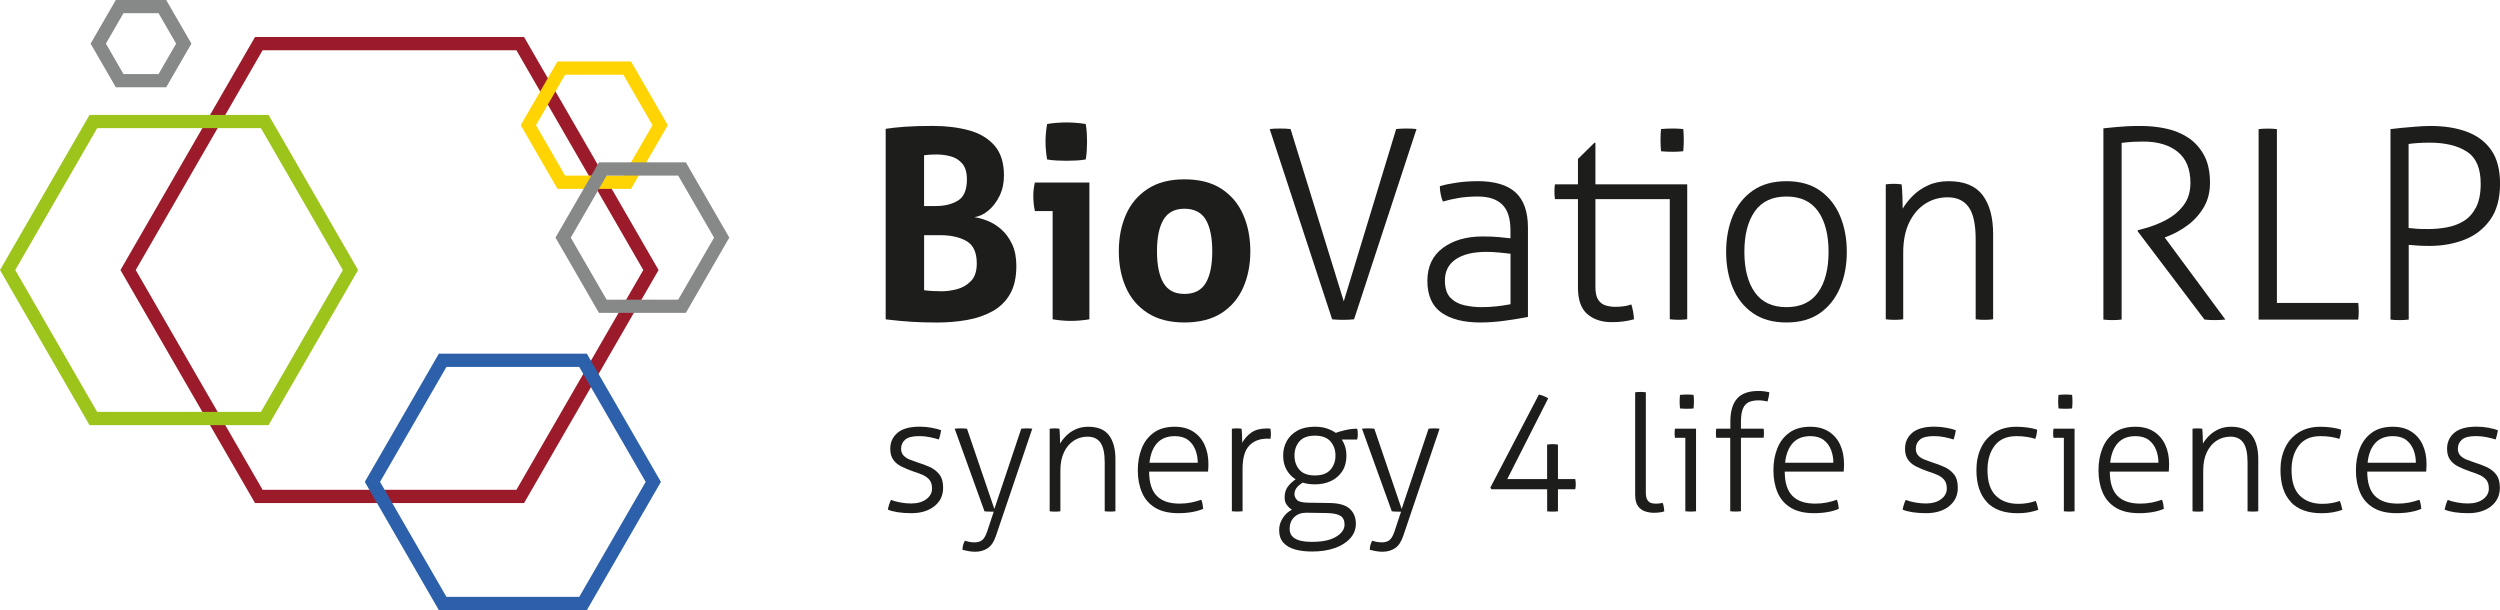 <svg id="Ebene_2" data-name="Ebene 2" xmlns="http://www.w3.org/2000/svg" viewBox="0 0 567.25 138.43" preserveAspectRatio="xMinYMid meet">
  <defs>
    <style>
      .cls-1 {
        fill: #ffd402;
      }

      .cls-2 {
        fill: #9b1b2b;
      }

      .cls-3 {
        fill: #9cc41b;
      }

      .cls-4 {
        fill: #1d1d1b;
      }

      .cls-5 {
        fill: #878888;
      }

      .cls-6 {
        fill: #2d60ab;
      }
    </style>
  </defs>
  <g id="Ebene_1-2" data-name="Ebene 1">
    <path class="cls-5" d="M37.71,19.8h-11.43l-5.72-9.9L26.28,0h11.43l5.72,9.9-5.72,9.9Zm-9.7-3h7.97l3.98-6.9-3.98-6.9h-7.97l-3.98,6.9,3.98,6.9Z"/>
    <path class="cls-2" d="M118.9,114.14H57.86L27.33,61.27,57.86,8.4h61.05l30.52,52.87-30.52,52.87Zm-59.31-3h57.58l28.79-49.87L117.17,11.4H59.59L30.8,61.27l28.79,49.87Z"/>
    <path class="cls-3" d="M60.94,96.46H20.31L0,61.27,20.31,26.08H60.94l20.31,35.19-20.31,35.19Zm-38.9-3H59.21l18.58-32.19L59.21,29.08H22.05L3.46,61.27l18.58,32.19Z"/>
    <path class="cls-1" d="M143.18,42.85h-16.69l-8.34-14.45,8.34-14.45h16.69l8.34,14.45-8.34,14.45Zm-14.96-3h13.22l6.61-11.45-6.61-11.45h-13.22l-6.61,11.45,6.61,11.45Z"/>
    <path class="cls-6" d="M133.16,138.43h-33.59l-16.8-29.09,16.8-29.09h33.59l16.8,29.09-16.8,29.09Zm-31.86-3h30.13l15.07-26.09-15.07-26.09h-30.13l-15.07,26.09,15.07,26.09Z"/>
    <path class="cls-5" d="M155.62,70.99h-19.72l-9.86-17.08,9.86-17.07h19.72l9.86,17.07-9.86,17.08Zm-17.98-3h16.25l8.13-14.07-8.13-14.07h-16.25l-8.13,14.07,8.13,14.07Z"/>
    <path class="cls-4" d="M227.23,52.07c-.98-.86-2.02-1.51-3.12-1.95-1.1-.44-2.11-.72-3.03-.84,1.12-.16,2.19-.67,3.21-1.53,1.02-.86,1.86-1.97,2.52-3.33,.66-1.36,.99-2.9,.99-4.62,0-2.88-.72-5.14-2.16-6.79-1.44-1.64-3.38-2.79-5.83-3.45-2.44-.66-5.14-.99-8.11-.99-2.52,0-4.62,.06-6.3,.18-1.68,.12-3.16,.28-4.44,.48v43.23c2.28,.28,4.32,.47,6.12,.57,1.8,.1,3.62,.15,5.46,.15,2.4,0,4.68-.19,6.85-.57,2.16-.38,4.09-1.04,5.79-1.98,1.7-.94,3.03-2.24,3.99-3.9,.96-1.66,1.44-3.79,1.44-6.4,0-1.92-.32-3.56-.96-4.92-.64-1.36-1.45-2.47-2.43-3.33Zm-17.56-16.84c.8-.12,1.74-.18,2.82-.18s2.15,.14,3.21,.42c1.06,.28,1.94,.83,2.64,1.65,.7,.82,1.05,2.01,1.05,3.57,0,2.4-.68,4.01-2.04,4.83-1.36,.82-3.04,1.23-5.04,1.23h-2.64v-11.53Zm10.63,28.55c-.88,.9-1.93,1.51-3.15,1.83-1.22,.32-2.39,.48-3.51,.48-.6,0-1.27-.02-2.01-.06-.74-.04-1.39-.1-1.95-.18v-12.49h3.6c2.48,0,4.49,.45,6.04,1.35,1.54,.9,2.31,2.59,2.31,5.07,0,1.76-.44,3.09-1.32,3.99Z"/>
    <path class="cls-4" d="M239.81,36.42c.8,.04,1.52,.06,2.16,.06,.68,0,1.41-.02,2.19-.06,.78-.04,1.51-.12,2.19-.24,.12-.68,.2-1.36,.24-2.04,.04-.68,.06-1.34,.06-1.98,0-.68-.02-1.35-.06-2.01-.04-.66-.12-1.33-.24-2.01-.68-.12-1.42-.21-2.22-.27-.8-.06-1.54-.09-2.22-.09-.64,0-1.35,.03-2.13,.09s-1.51,.15-2.19,.27c-.24,1.36-.36,2.7-.36,4.02s.12,2.62,.36,4.02c.68,.12,1.42,.2,2.22,.24Z"/>
    <path class="cls-4" d="M234.46,44.59c0,.52,.03,1.07,.09,1.65,.06,.58,.15,1.13,.27,1.65h4.02v24.56c1.44,.24,2.82,.36,4.14,.36s2.76-.12,4.2-.36v-31.04h-12.37c-.24,1-.36,2.06-.36,3.18Z"/>
    <path class="cls-4" d="M277.16,42.85c-2.2-1.44-5-2.16-8.41-2.16s-6.09,.72-8.32,2.16c-2.22,1.44-3.87,3.39-4.95,5.85s-1.62,5.23-1.62,8.32,.54,5.79,1.62,8.23c1.08,2.44,2.73,4.37,4.95,5.79,2.22,1.42,4.99,2.13,8.32,2.13s6.2-.71,8.41-2.13c2.2-1.42,3.84-3.35,4.92-5.79,1.08-2.44,1.62-5.18,1.62-8.23s-.54-5.85-1.62-8.32c-1.08-2.46-2.72-4.41-4.92-5.85Zm-3.57,21.35c-.98,1.66-2.59,2.49-4.83,2.49s-3.79-.83-4.77-2.49c-.98-1.66-1.47-4.05-1.47-7.18s.49-5.51,1.47-7.17c.98-1.66,2.57-2.49,4.77-2.49s3.85,.83,4.83,2.49c.98,1.66,1.47,4.05,1.47,7.17s-.49,5.52-1.47,7.18Z"/>
    <path class="cls-4" d="M317.9,29.19c-.42,.02-.79,.05-1.11,.09l-11.89,39.09-12.07-39.09c-.72-.08-1.52-.12-2.4-.12s-1.7,.04-2.34,.12l14.17,43.17c.72,.08,1.54,.12,2.46,.12,.36,0,.8-.01,1.32-.03,.52-.02,.92-.05,1.2-.09l14.17-43.17c-.64-.08-1.42-.12-2.34-.12-.36,0-.75,.01-1.17,.03Z"/>
    <path class="cls-4" d="M335.22,41.11c-1.6,0-3.16,.11-4.68,.33-1.52,.22-2.8,.49-3.84,.81,0,.6,.07,1.24,.21,1.92,.14,.68,.31,1.2,.51,1.56,1.04-.32,2.22-.59,3.54-.81,1.32-.22,2.78-.33,4.38-.33,2.44,0,4.28,.61,5.52,1.83,1.24,1.22,1.86,3.15,1.86,5.79v1.86c-.68-.08-1.54-.17-2.58-.27-1.04-.1-2.28-.15-3.72-.15-3.68,0-6.7,.87-9.04,2.61s-3.51,4.23-3.51,7.48,1.07,5.72,3.21,7.21,5.07,2.22,8.8,2.22c1.8,0,3.7-.14,5.71-.42,2-.28,3.7-.56,5.1-.84v-20.24c0-3.64-.94-6.31-2.82-8.02-1.88-1.7-4.76-2.55-8.65-2.55Zm7.51,27.92c-1.04,.2-2.1,.36-3.18,.48s-2.24,.18-3.48,.18-2.5-.14-3.78-.42c-1.28-.28-2.34-.85-3.18-1.71-.84-.86-1.26-2.17-1.26-3.93,0-2.08,.82-3.68,2.46-4.8,1.64-1.12,3.96-1.68,6.97-1.68,.92,0,1.89,.05,2.91,.15,1.02,.1,1.87,.19,2.55,.27v11.47Z"/>
    <path class="cls-4" d="M376.89,34.32c.36,.04,.8,.07,1.32,.09,.52,.02,.96,.03,1.32,.03,.32,0,.72,0,1.2-.03,.48-.02,.88-.05,1.2-.09,.04-.36,.07-.8,.09-1.32,.02-.52,.03-.96,.03-1.32,0-.32-.01-.72-.03-1.2-.02-.48-.05-.88-.09-1.2-.32-.04-.72-.07-1.2-.09-.48-.02-.88-.03-1.2-.03-.36,0-.8,.01-1.32,.03-.52,.02-.96,.05-1.32,.09-.04,.32-.07,.72-.09,1.2-.02,.48-.03,.88-.03,1.2,0,.36,0,.8,.03,1.32,.02,.52,.05,.96,.09,1.32Z"/>
    <path class="cls-4" d="M375.03,41.83h-13.03v-9.43h-.24l-3.72,3.66v5.76h-5.22c-.04,.2-.07,.44-.09,.72s-.03,.58-.03,.9,0,.64,.03,.96,.05,.58,.09,.78h5.22v20.12c0,2.76,.71,4.75,2.13,5.97,1.42,1.22,3.27,1.83,5.55,1.83,1.84,0,3.52-.22,5.04-.66-.04-.6-.11-1.18-.21-1.74s-.23-1.1-.39-1.62c-1,.36-2.22,.54-3.66,.54-.72,0-1.43-.1-2.13-.3-.7-.2-1.27-.62-1.71-1.26-.44-.64-.66-1.62-.66-2.94v-19.94h16.87v27.26c.24,.04,.58,.07,1.02,.09,.44,.02,.76,.03,.96,.03,.24,0,.57-.01,.99-.03,.42-.02,.75-.05,.99-.09v-30.62h-7.81Z"/>
    <path class="cls-4" d="M412.95,43.24c-2.02-1.42-4.55-2.13-7.6-2.13s-5.58,.71-7.63,2.13-3.56,3.34-4.56,5.76c-1,2.42-1.5,5.13-1.5,8.14s.5,5.71,1.5,8.14c1,2.42,2.52,4.34,4.56,5.76,2.04,1.42,4.58,2.13,7.63,2.13s5.57-.71,7.6-2.13c2.02-1.42,3.54-3.34,4.56-5.76,1.02-2.42,1.53-5.13,1.53-8.14s-.51-5.71-1.53-8.14c-1.02-2.42-2.54-4.34-4.56-5.76Zm-.42,23.09c-1.58,2.24-3.97,3.36-7.18,3.36s-5.59-1.12-7.18-3.36c-1.58-2.24-2.37-5.3-2.37-9.19s.79-6.94,2.37-9.19c1.58-2.24,3.97-3.36,7.18-3.36s5.59,1.12,7.18,3.36c1.58,2.24,2.37,5.3,2.37,9.19s-.79,6.95-2.37,9.19Z"/>
    <path class="cls-4" d="M442.16,41.11c-1.76,0-3.33,.32-4.71,.96-1.38,.64-2.54,1.44-3.48,2.4-.94,.96-1.69,1.92-2.25,2.88,0-.8-.02-1.74-.06-2.82-.04-1.08-.1-1.98-.18-2.7-.32-.04-.62-.07-.9-.09-.28-.02-.58-.03-.9-.03-.28,0-.57,.01-.87,.03-.3,.02-.61,.05-.93,.09v30.62c.24,.04,.58,.07,1.02,.09,.44,.02,.76,.03,.96,.03,.24,0,.57-.01,.99-.03,.42-.02,.75-.05,.99-.09v-15.13c0-2.68,.45-4.95,1.35-6.82,.9-1.86,2.11-3.28,3.63-4.26,1.52-.98,3.22-1.47,5.1-1.47,2.12,0,3.71,.74,4.77,2.22,1.06,1.48,1.59,3.92,1.59,7.33v18.13c.24,.04,.58,.07,1.02,.09,.44,.02,.76,.03,.96,.03,.24,0,.57-.01,.99-.03,.42-.02,.75-.05,.99-.09v-19.33c0-3.8-.8-6.76-2.4-8.86-1.6-2.1-4.16-3.15-7.69-3.15Z"/>
    <g>
      <path class="cls-4" d="M211.99,114.88c-1.35,1.04-3.07,1.56-5.18,1.56-1.18,0-2.22-.07-3.14-.22-.92-.15-1.66-.34-2.22-.59,.07-.37,.17-.73,.28-1.1s.25-.73,.42-1.1c.54,.22,1.24,.41,2.09,.57,.86,.16,1.68,.24,2.46,.24,1.47,0,2.63-.33,3.49-.98,.86-.65,1.29-1.45,1.29-2.41,0-.83-.19-1.48-.57-1.95-.38-.46-.88-.84-1.51-1.12-.62-.28-1.29-.53-2-.75-1.08-.37-2.02-.75-2.83-1.16-.81-.4-1.44-.92-1.89-1.56-.45-.64-.68-1.46-.68-2.46,0-1.5,.54-2.71,1.64-3.64,1.09-.93,2.77-1.4,5.05-1.4,.96,0,1.88,.09,2.77,.26,.9,.17,1.59,.36,2.08,.55-.05,.34-.12,.69-.2,1.05-.08,.35-.19,.7-.31,1.05-.51-.17-1.17-.34-1.97-.51-.79-.17-1.62-.26-2.48-.26-1.49,0-2.55,.26-3.18,.79-.62,.53-.94,1.22-.94,2.08,0,.61,.18,1.11,.53,1.51,.35,.39,.83,.7,1.41,.94,.59,.23,1.21,.46,1.87,.68,.88,.27,1.76,.6,2.65,.99,.88,.39,1.62,.95,2.2,1.67s.88,1.73,.88,3.03c0,1.79-.68,3.2-2.02,4.24Z"/>
      <path class="cls-4" d="M216.62,97.27c.39-.05,.86-.07,1.4-.07,.2,0,.44,0,.73,.02,.29,.01,.51,.03,.66,.05l6.21,18.22,6.1-18.22c.15-.02,.34-.04,.59-.05,.24-.01,.46-.02,.66-.02s.42,0,.66,.02c.24,.01,.44,.03,.59,.05l-8.23,24.28c-.44,1.35-1.07,2.29-1.87,2.83s-1.76,.81-2.87,.81c-.51,0-1.03-.05-1.56-.15-.53-.1-.96-.2-1.3-.29,0-.76,.18-1.44,.55-2.06,.2,.07,.49,.15,.88,.24,.39,.08,.83,.13,1.32,.13,.71,0,1.28-.17,1.71-.51s.8-.98,1.12-1.91l1.51-4.55h-.7c-.54,0-1-.03-1.4-.07l-6.76-18.74Z"/>
      <path class="cls-4" d="M238.18,97.27c.2-.02,.38-.04,.57-.05,.18-.01,.36-.02,.53-.02,.2,0,.38,0,.55,.02,.17,.01,.35,.03,.55,.05,.05,.44,.09,.99,.11,1.65s.04,1.24,.04,1.73c.34-.59,.8-1.18,1.38-1.76,.58-.59,1.29-1.08,2.13-1.47,.85-.39,1.8-.59,2.88-.59,2.16,0,3.72,.64,4.7,1.93,.98,1.28,1.47,3.09,1.47,5.42v11.83c-.15,.02-.35,.04-.61,.05-.26,.01-.46,.02-.61,.02-.12,0-.32,0-.59-.02-.27-.01-.48-.03-.62-.05v-11.09c0-2.08-.33-3.58-.97-4.48-.65-.91-1.62-1.36-2.92-1.36-1.15,0-2.19,.3-3.12,.9-.93,.6-1.67,1.47-2.22,2.61s-.83,2.53-.83,4.17v9.26c-.15,.02-.35,.04-.61,.05-.26,.01-.46,.02-.61,.02-.12,0-.32,0-.59-.02-.27-.01-.48-.03-.62-.05v-18.74Z"/>
      <path class="cls-4" d="M259.05,101.75c.59-1.5,1.5-2.69,2.74-3.58,1.24-.9,2.82-1.34,4.76-1.34,1.64,0,3.03,.36,4.17,1.09,1.14,.72,2,1.72,2.59,2.99s.88,2.73,.88,4.37c0,.22,0,.5-.02,.84-.01,.34-.03,.64-.06,.88h-13.37c0,2.5,.58,4.34,1.73,5.51,1.15,1.18,2.88,1.76,5.18,1.76,.93,0,1.79-.08,2.59-.24,.8-.16,1.57-.37,2.33-.64,.12,.27,.22,.6,.29,.99s.12,.75,.15,1.07c-.71,.32-1.54,.56-2.5,.73-.96,.17-2,.26-3.12,.26-2.16,0-3.91-.41-5.27-1.23-1.36-.82-2.36-1.96-2.99-3.43-.64-1.47-.96-3.15-.96-5.03s.29-3.5,.88-4.99Zm12.18,.31c-.36-.92-.91-1.66-1.67-2.24-.76-.57-1.76-.86-3.01-.86-1.71,0-3.05,.53-4,1.58s-1.53,2.54-1.73,4.45h10.95c0-1.03-.18-2-.53-2.92Z"/>
      <path class="cls-4" d="M279.51,97.27c.2-.02,.38-.04,.57-.05,.18-.01,.36-.02,.53-.02,.2,0,.38,0,.55,.02,.17,.01,.35,.03,.55,.05,.05,.44,.09,.96,.11,1.56,.02,.6,.04,1.14,.04,1.63,.49-.91,1.18-1.67,2.06-2.3s2.04-.94,3.49-.94h.39c.13,0,.29,.01,.46,.04,.07,.39,.11,.79,.11,1.18s-.04,.77-.11,1.14c-.2-.03-.35-.04-.46-.04h-.35c-1.66,0-3,.53-4,1.58-1,1.05-1.51,2.8-1.51,5.25v9.63c-.15,.02-.35,.04-.61,.05-.26,.01-.46,.02-.61,.02-.12,0-.32,0-.59-.02-.27-.01-.48-.03-.62-.05v-18.74Z"/>
      <path class="cls-4" d="M291.96,114.55c-.32-.45-.48-1.01-.48-1.67,0-.96,.23-1.75,.68-2.39,.45-.64,1.06-1.21,1.82-1.73-.86-.54-1.54-1.26-2.06-2.17-.51-.9-.77-1.98-.77-3.23s.28-2.33,.83-3.31c.55-.98,1.36-1.76,2.42-2.35s2.38-.88,3.95-.88c1,0,1.9,.13,2.68,.39s1.47,.59,2.06,1.01c.49-.2,1.2-.4,2.13-.62,.93-.22,1.84-.33,2.72-.33,.1,.32,.15,.72,.15,1.21,0,.51-.05,.93-.15,1.25h-3.49c.71,1.08,1.06,2.29,1.06,3.64s-.32,2.58-.95,3.56c-.64,.98-1.5,1.72-2.57,2.22-1.08,.5-2.29,.75-3.64,.75-1.03,0-1.95-.13-2.76-.4-.69,.44-1.17,.86-1.45,1.27s-.42,.86-.42,1.38c0,.47,.19,.89,.57,1.29s1.24,.6,2.59,.62l4.78,.07c2.16,.03,3.69,.47,4.61,1.32,.92,.86,1.38,1.98,1.38,3.38,0,1.25-.42,2.35-1.27,3.3s-2.01,1.7-3.51,2.22c-1.49,.53-3.2,.79-5.11,.79-1.47,0-2.77-.15-3.89-.46-1.13-.31-2.01-.82-2.66-1.54-.65-.72-.97-1.68-.97-2.89,0-.93,.27-1.82,.81-2.68,.54-.86,1.24-1.5,2.09-1.91-.46-.29-.86-.67-1.17-1.12Zm5.88,8.39c2.28,0,4.05-.38,5.33-1.16s1.91-1.7,1.91-2.77c0-.93-.32-1.59-.96-1.98-.64-.39-1.68-.6-3.12-.62l-4.41-.07h-.22c-1.13,0-2.03,.34-2.72,1.01s-1.03,1.55-1.03,2.63c0,.79,.24,1.4,.72,1.84s1.11,.74,1.89,.9c.78,.16,1.65,.24,2.61,.24Zm4.04-22.79c-.76-.87-1.93-1.3-3.53-1.3s-2.76,.44-3.51,1.3c-.75,.87-1.12,1.94-1.12,3.22s.37,2.34,1.12,3.21,1.92,1.3,3.51,1.3,2.77-.43,3.53-1.3,1.14-1.94,1.14-3.21-.38-2.35-1.14-3.22Z"/>
      <path class="cls-4" d="M309.04,97.27c.39-.05,.86-.07,1.4-.07,.2,0,.44,0,.73,.02,.29,.01,.51,.03,.66,.05l6.21,18.22,6.1-18.22c.15-.02,.34-.04,.59-.05,.24-.01,.46-.02,.66-.02s.42,0,.66,.02c.24,.01,.44,.03,.59,.05l-8.23,24.28c-.44,1.35-1.07,2.29-1.87,2.83s-1.76,.81-2.87,.81c-.51,0-1.03-.05-1.56-.15-.53-.1-.96-.2-1.3-.29,0-.76,.18-1.44,.55-2.06,.2,.07,.49,.15,.88,.24,.39,.08,.83,.13,1.32,.13,.71,0,1.28-.17,1.71-.51s.8-.98,1.12-1.91l1.51-4.55h-.7c-.54,0-1-.03-1.4-.07l-6.76-18.74Z"/>
      <path class="cls-4" d="M349.16,89.52c.64,.12,1.35,.4,2.13,.85l-9.29,18.33h9.04v-7.82c.44-.07,.86-.11,1.25-.11,.42,0,.82,.04,1.21,.11v7.82h3.93c.07,.39,.11,.79,.11,1.18s-.04,.77-.11,1.14h-3.93v5c-.17,.02-.37,.04-.6,.05-.23,.01-.45,.02-.64,.02s-.41,0-.64-.02c-.23-.01-.42-.03-.57-.05v-5h-12.64l-.26-.37,11.02-21.12Z"/>
      <path class="cls-4" d="M371.02,89.01c.15-.03,.35-.04,.6-.06,.26-.01,.46-.02,.61-.02,.12,0,.32,0,.59,.02,.27,.01,.48,.03,.62,.06v22.66c0,.83,.12,1.43,.37,1.8s.55,.59,.9,.68c.35,.09,.68,.13,.97,.13,.61,0,1.14-.06,1.58-.18,.12,.29,.21,.61,.26,.96,.05,.34,.08,.66,.11,.96-.34,.12-.73,.21-1.16,.26-.43,.05-.83,.07-1.19,.07-.69,0-1.36-.11-2.02-.33s-1.2-.62-1.62-1.21c-.42-.59-.62-1.44-.62-2.57v-23.22Z"/>
      <path class="cls-4" d="M382.4,99.33h-2.35c-.03-.12-.04-.27-.06-.44-.01-.17-.02-.35-.02-.55s0-.39,.02-.59c.01-.2,.03-.35,.06-.48h4.78v18.74c-.15,.02-.35,.04-.61,.05-.26,.01-.46,.02-.61,.02-.12,0-.32,0-.59-.02-.27-.01-.48-.03-.62-.05v-16.68Zm-1.27-7.46c-.01-.32-.02-.59-.02-.81,0-.2,0-.44,.02-.73,.01-.29,.03-.54,.06-.73,.22-.03,.49-.04,.81-.06,.32-.01,.59-.02,.81-.02,.2,0,.44,0,.73,.02,.29,.01,.54,.03,.73,.06,.02,.2,.04,.44,.06,.73s.02,.54,.02,.73c0,.22,0,.49-.02,.81-.01,.32-.03,.59-.06,.81-.2,.02-.44,.04-.73,.05s-.54,.02-.73,.02c-.22,0-.49,0-.81-.02s-.59-.03-.81-.05c-.03-.22-.04-.49-.06-.81Z"/>
      <path class="cls-4" d="M392.62,99.33h-3.2c-.03-.12-.04-.27-.06-.44-.01-.17-.02-.35-.02-.55s0-.39,.02-.59c.01-.2,.03-.35,.06-.48h3.2v-1.65c0-2.3,.51-4.03,1.52-5.18,1.02-1.15,2.63-1.73,4.83-1.73,.51,0,.99,.03,1.41,.09,.43,.06,.79,.13,1.08,.2-.05,.46-.1,.85-.17,1.14s-.14,.61-.24,.96c-.22-.05-.51-.1-.88-.17-.37-.06-.76-.09-1.18-.09-.83,0-1.54,.13-2.13,.38s-1.04,.73-1.36,1.43c-.32,.7-.48,1.72-.48,3.07v1.54h5.14c.02,.12,.04,.28,.06,.48,.01,.2,.02,.39,.02,.59s0,.38-.02,.55c-.01,.17-.03,.32-.06,.44h-5.14v16.68c-.15,.02-.35,.04-.61,.05-.26,.01-.46,.02-.61,.02-.12,0-.32,0-.59-.02-.27-.01-.48-.03-.62-.05v-16.68Z"/>
      <path class="cls-4" d="M403.27,101.75c.59-1.5,1.5-2.69,2.74-3.58,1.24-.9,2.82-1.34,4.76-1.34,1.64,0,3.03,.36,4.17,1.09,1.14,.72,2,1.72,2.59,2.99s.88,2.73,.88,4.37c0,.22,0,.5-.02,.84-.01,.34-.03,.64-.06,.88h-13.37c0,2.5,.58,4.34,1.73,5.51,1.15,1.18,2.88,1.76,5.18,1.76,.93,0,1.79-.08,2.59-.24,.8-.16,1.57-.37,2.33-.64,.12,.27,.22,.6,.29,.99s.12,.75,.15,1.07c-.71,.32-1.54,.56-2.5,.73-.96,.17-2,.26-3.12,.26-2.16,0-3.91-.41-5.27-1.23-1.36-.82-2.36-1.96-2.99-3.43-.64-1.47-.96-3.15-.96-5.03s.29-3.5,.88-4.99Zm12.18,.31c-.36-.92-.91-1.66-1.67-2.24-.76-.57-1.76-.86-3.01-.86-1.71,0-3.05,.53-4,1.58s-1.53,2.54-1.73,4.45h10.95c0-1.03-.18-2-.53-2.92Z"/>
      <path class="cls-4" d="M442.24,114.88c-1.35,1.04-3.07,1.56-5.18,1.56-1.18,0-2.22-.07-3.14-.22s-1.66-.34-2.22-.59c.07-.37,.17-.73,.28-1.1s.25-.73,.42-1.1c.54,.22,1.24,.41,2.09,.57,.86,.16,1.68,.24,2.46,.24,1.47,0,2.63-.33,3.49-.98,.86-.65,1.29-1.45,1.29-2.41,0-.83-.19-1.48-.57-1.95-.38-.46-.88-.84-1.51-1.12-.62-.28-1.29-.53-2-.75-1.08-.37-2.02-.75-2.83-1.16-.81-.4-1.44-.92-1.89-1.56-.45-.64-.68-1.46-.68-2.46,0-1.5,.54-2.71,1.63-3.64s2.77-1.4,5.05-1.4c.95,0,1.88,.09,2.77,.26,.89,.17,1.59,.36,2.08,.55-.05,.34-.12,.69-.2,1.05-.09,.35-.19,.7-.31,1.05-.51-.17-1.17-.34-1.97-.51s-1.62-.26-2.48-.26c-1.5,0-2.55,.26-3.18,.79-.62,.53-.94,1.22-.94,2.08,0,.61,.18,1.11,.53,1.51,.35,.39,.83,.7,1.41,.94,.59,.23,1.21,.46,1.87,.68,.88,.27,1.76,.6,2.64,.99,.88,.39,1.62,.95,2.2,1.67s.88,1.73,.88,3.03c0,1.79-.67,3.2-2.02,4.24Z"/>
      <path class="cls-4" d="M450.84,113.93c-1.59-1.68-2.39-4.11-2.39-7.29,0-1.86,.34-3.52,1.03-4.99,.68-1.47,1.71-2.64,3.07-3.51,1.36-.87,3.03-1.31,5.01-1.31,.93,0,1.82,.07,2.66,.2,.85,.13,1.51,.29,2,.46,0,.32-.04,.69-.13,1.1-.09,.42-.18,.75-.28,.99-.49-.17-1.11-.32-1.86-.44-.75-.12-1.55-.18-2.41-.18-2.2,0-3.85,.72-4.94,2.15s-1.64,3.28-1.64,5.53c0,2.65,.63,4.59,1.89,5.83,1.26,1.24,2.97,1.85,5.12,1.85,.73,0,1.44-.06,2.11-.18,.67-.12,1.28-.28,1.82-.48,.12,.25,.24,.58,.35,.99s.19,.76,.24,1.03c-.61,.22-1.31,.4-2.09,.55-.78,.15-1.65,.22-2.61,.22-3.06,0-5.39-.84-6.98-2.52Z"/>
      <path class="cls-4" d="M468.29,99.33h-2.35c-.03-.12-.04-.27-.06-.44-.01-.17-.02-.35-.02-.55s0-.39,.02-.59c.01-.2,.03-.35,.06-.48h4.78v18.74c-.15,.02-.35,.04-.61,.05-.26,.01-.46,.02-.61,.02-.12,0-.32,0-.59-.02-.27-.01-.48-.03-.62-.05v-16.68Zm-1.27-7.46c-.01-.32-.02-.59-.02-.81,0-.2,0-.44,.02-.73,.01-.29,.03-.54,.06-.73,.22-.03,.49-.04,.81-.06,.32-.01,.59-.02,.81-.02,.2,0,.44,0,.73,.02,.29,.01,.54,.03,.73,.06,.02,.2,.04,.44,.06,.73s.02,.54,.02,.73c0,.22,0,.49-.02,.81-.01,.32-.03,.59-.06,.81-.2,.02-.44,.04-.73,.05s-.54,.02-.73,.02c-.22,0-.49,0-.81-.02-.32-.01-.59-.03-.81-.05-.03-.22-.04-.49-.06-.81Z"/>
      <path class="cls-4" d="M477.03,101.75c.59-1.5,1.5-2.69,2.74-3.58,1.24-.9,2.82-1.34,4.76-1.34,1.64,0,3.03,.36,4.17,1.09,1.14,.72,2,1.72,2.59,2.99s.88,2.73,.88,4.37c0,.22,0,.5-.02,.84-.01,.34-.03,.64-.06,.88h-13.37c0,2.5,.58,4.34,1.73,5.51,1.15,1.18,2.88,1.76,5.18,1.76,.93,0,1.79-.08,2.59-.24,.8-.16,1.57-.37,2.33-.64,.12,.27,.22,.6,.29,.99s.12,.75,.15,1.07c-.71,.32-1.54,.56-2.5,.73-.96,.17-2,.26-3.12,.26-2.16,0-3.91-.41-5.27-1.23-1.36-.82-2.36-1.96-2.99-3.43-.64-1.47-.96-3.15-.96-5.03s.29-3.5,.88-4.99Zm12.18,.31c-.36-.92-.91-1.66-1.67-2.24-.76-.57-1.76-.86-3.01-.86-1.71,0-3.05,.53-4,1.58s-1.53,2.54-1.73,4.45h10.95c0-1.03-.18-2-.53-2.92Z"/>
      <path class="cls-4" d="M497.49,97.27c.2-.02,.38-.04,.57-.05,.18-.01,.36-.02,.53-.02,.2,0,.38,0,.55,.02,.17,.01,.35,.03,.55,.05,.05,.44,.09,.99,.11,1.65s.04,1.24,.04,1.73c.34-.59,.8-1.18,1.38-1.76s1.29-1.08,2.13-1.47c.85-.39,1.8-.59,2.88-.59,2.16,0,3.72,.64,4.7,1.93,.98,1.28,1.47,3.09,1.47,5.42v11.83c-.15,.02-.35,.04-.61,.05-.26,.01-.46,.02-.61,.02-.12,0-.32,0-.59-.02-.27-.01-.48-.03-.62-.05v-11.09c0-2.08-.33-3.58-.97-4.48-.65-.91-1.62-1.36-2.92-1.36-1.15,0-2.19,.3-3.12,.9-.93,.6-1.67,1.47-2.22,2.61s-.83,2.53-.83,4.17v9.26c-.15,.02-.35,.04-.61,.05-.26,.01-.46,.02-.61,.02-.12,0-.32,0-.59-.02-.27-.01-.48-.03-.62-.05v-18.74Z"/>
      <path class="cls-4" d="M519.83,113.93c-1.59-1.68-2.39-4.11-2.39-7.29,0-1.86,.34-3.52,1.03-4.99,.68-1.47,1.71-2.64,3.07-3.51,1.36-.87,3.03-1.31,5.01-1.31,.93,0,1.82,.07,2.66,.2,.85,.13,1.51,.29,2,.46,0,.32-.04,.69-.13,1.1-.09,.42-.18,.75-.28,.99-.49-.17-1.11-.32-1.86-.44-.75-.12-1.55-.18-2.41-.18-2.2,0-3.85,.72-4.94,2.15s-1.64,3.28-1.64,5.53c0,2.65,.63,4.59,1.89,5.83,1.26,1.24,2.97,1.85,5.12,1.85,.73,0,1.44-.06,2.11-.18,.67-.12,1.28-.28,1.82-.48,.12,.25,.24,.58,.35,.99s.19,.76,.24,1.03c-.61,.22-1.31,.4-2.09,.55-.78,.15-1.65,.22-2.61,.22-3.06,0-5.39-.84-6.98-2.52Z"/>
      <path class="cls-4" d="M535.44,101.75c.59-1.5,1.5-2.69,2.74-3.58,1.24-.9,2.82-1.34,4.76-1.34,1.64,0,3.03,.36,4.17,1.09,1.14,.72,2,1.72,2.59,2.99s.88,2.73,.88,4.37c0,.22,0,.5-.02,.84-.01,.34-.03,.64-.06,.88h-13.37c0,2.5,.58,4.34,1.73,5.51,1.15,1.18,2.88,1.76,5.18,1.76,.93,0,1.79-.08,2.59-.24,.8-.16,1.57-.37,2.33-.64,.12,.27,.22,.6,.29,.99s.12,.75,.15,1.07c-.71,.32-1.54,.56-2.5,.73-.96,.17-2,.26-3.12,.26-2.16,0-3.91-.41-5.27-1.23-1.36-.82-2.36-1.96-2.99-3.43-.64-1.47-.96-3.15-.96-5.03s.29-3.5,.88-4.99Zm12.18,.31c-.36-.92-.91-1.66-1.67-2.24-.76-.57-1.76-.86-3.01-.86-1.71,0-3.05,.53-4,1.58-.96,1.05-1.53,2.54-1.73,4.45h10.95c0-1.03-.18-2-.53-2.92Z"/>
      <path class="cls-4" d="M565.23,114.88c-1.35,1.04-3.07,1.56-5.18,1.56-1.18,0-2.22-.07-3.14-.22s-1.66-.34-2.22-.59c.07-.37,.17-.73,.28-1.1s.25-.73,.42-1.1c.54,.22,1.24,.41,2.09,.57,.86,.16,1.68,.24,2.46,.24,1.47,0,2.63-.33,3.49-.98,.86-.65,1.29-1.45,1.29-2.41,0-.83-.19-1.48-.57-1.95-.38-.46-.88-.84-1.51-1.12-.62-.28-1.29-.53-2-.75-1.08-.37-2.02-.75-2.83-1.16s-1.44-.92-1.89-1.56c-.45-.64-.68-1.46-.68-2.46,0-1.5,.54-2.71,1.63-3.64s2.77-1.4,5.05-1.4c.95,0,1.88,.09,2.77,.26,.89,.17,1.59,.36,2.08,.55-.05,.34-.12,.69-.2,1.05-.09,.35-.19,.7-.31,1.05-.51-.17-1.17-.34-1.97-.51s-1.62-.26-2.48-.26c-1.5,0-2.55,.26-3.18,.79-.62,.53-.94,1.22-.94,2.08,0,.61,.18,1.11,.53,1.51,.35,.39,.83,.7,1.41,.94,.59,.23,1.21,.46,1.87,.68,.88,.27,1.76,.6,2.64,.99,.88,.39,1.62,.95,2.2,1.67s.88,1.73,.88,3.03c0,1.79-.67,3.2-2.02,4.24Z"/>
    </g>
    <g>
      <path class="cls-4" d="M477.21,29.12c1.2-.12,2.21-.22,3.04-.3,.82-.08,1.65-.14,2.5-.18,.84-.04,1.86-.06,3.07-.06,1.92,0,3.82,.2,5.68,.6,1.86,.4,3.54,1.09,5.02,2.07,1.48,.98,2.67,2.31,3.58,3.97,.9,1.66,1.35,3.76,1.35,6.28,0,2.08-.47,3.93-1.41,5.53-.94,1.6-2.16,2.96-3.64,4.06-1.48,1.1-3.07,1.97-4.75,2.61l-.48,.18,13.77,18.63c-.4,.04-.8,.07-1.2,.09s-.8,.03-1.2,.03-.79,0-1.17-.03c-.38-.02-.77-.05-1.17-.09l-15.15-20.02v-.24l1.32-.36c1.84-.48,3.57-1.15,5.17-2.01,1.6-.86,2.92-1.97,3.94-3.34,1.02-1.36,1.53-3.04,1.53-5.05,0-3.13-.96-5.47-2.88-7.03-1.92-1.56-4.53-2.34-7.81-2.34-.84,0-1.62,.02-2.34,.06-.72,.04-1.58,.12-2.58,.24v40.09c-.28,.04-.62,.07-1.02,.09-.4,.02-.76,.03-1.08,.03-.36,0-.72,0-1.08-.03-.36-.02-.68-.05-.96-.09V29.12Z"/>
      <path class="cls-4" d="M512.49,29.3c.24-.04,.55-.07,.93-.09,.38-.02,.77-.03,1.17-.03,.36,0,.72,.01,1.08,.03,.36,.02,.68,.05,.96,.09v39.43h18.45c.08,.64,.12,1.28,.12,1.92,0,.32,0,.65-.03,.99-.02,.34-.05,.63-.09,.87h-22.6V29.3Z"/>
      <path class="cls-4" d="M542.37,29.3c.52-.08,1.31-.17,2.37-.27,1.06-.1,2.21-.2,3.46-.3,1.24-.1,2.34-.15,3.31-.15,3.13,0,5.87,.44,8.24,1.32,2.36,.88,4.21,2.27,5.53,4.18,1.32,1.9,1.98,4.44,1.98,7.6,0,3.37-.74,6.09-2.22,8.17-1.48,2.08-3.44,3.6-5.86,4.54-2.42,.94-5.06,1.41-7.9,1.41-.92,0-1.72-.02-2.4-.06-.68-.04-1.46-.1-2.34-.18v16.95c-.28,.04-.6,.07-.96,.09-.36,.02-.72,.03-1.08,.03-.4,0-.79,0-1.17-.03s-.69-.05-.93-.09V29.3Zm19.45,17.73c.7-1.36,1.05-3.15,1.05-5.35,0-3.49-1.04-5.91-3.13-7.27-2.08-1.36-4.91-2.04-8.48-2.04-1.04,0-1.96,.03-2.77,.09s-1.46,.13-1.98,.21v19.06c.8,.08,1.45,.14,1.95,.18,.5,.04,1.33,.06,2.49,.06,1.44,0,2.87-.13,4.27-.39,1.4-.26,2.68-.74,3.82-1.44,1.14-.7,2.06-1.73,2.77-3.1Z"/>
    </g>
  </g>
</svg>